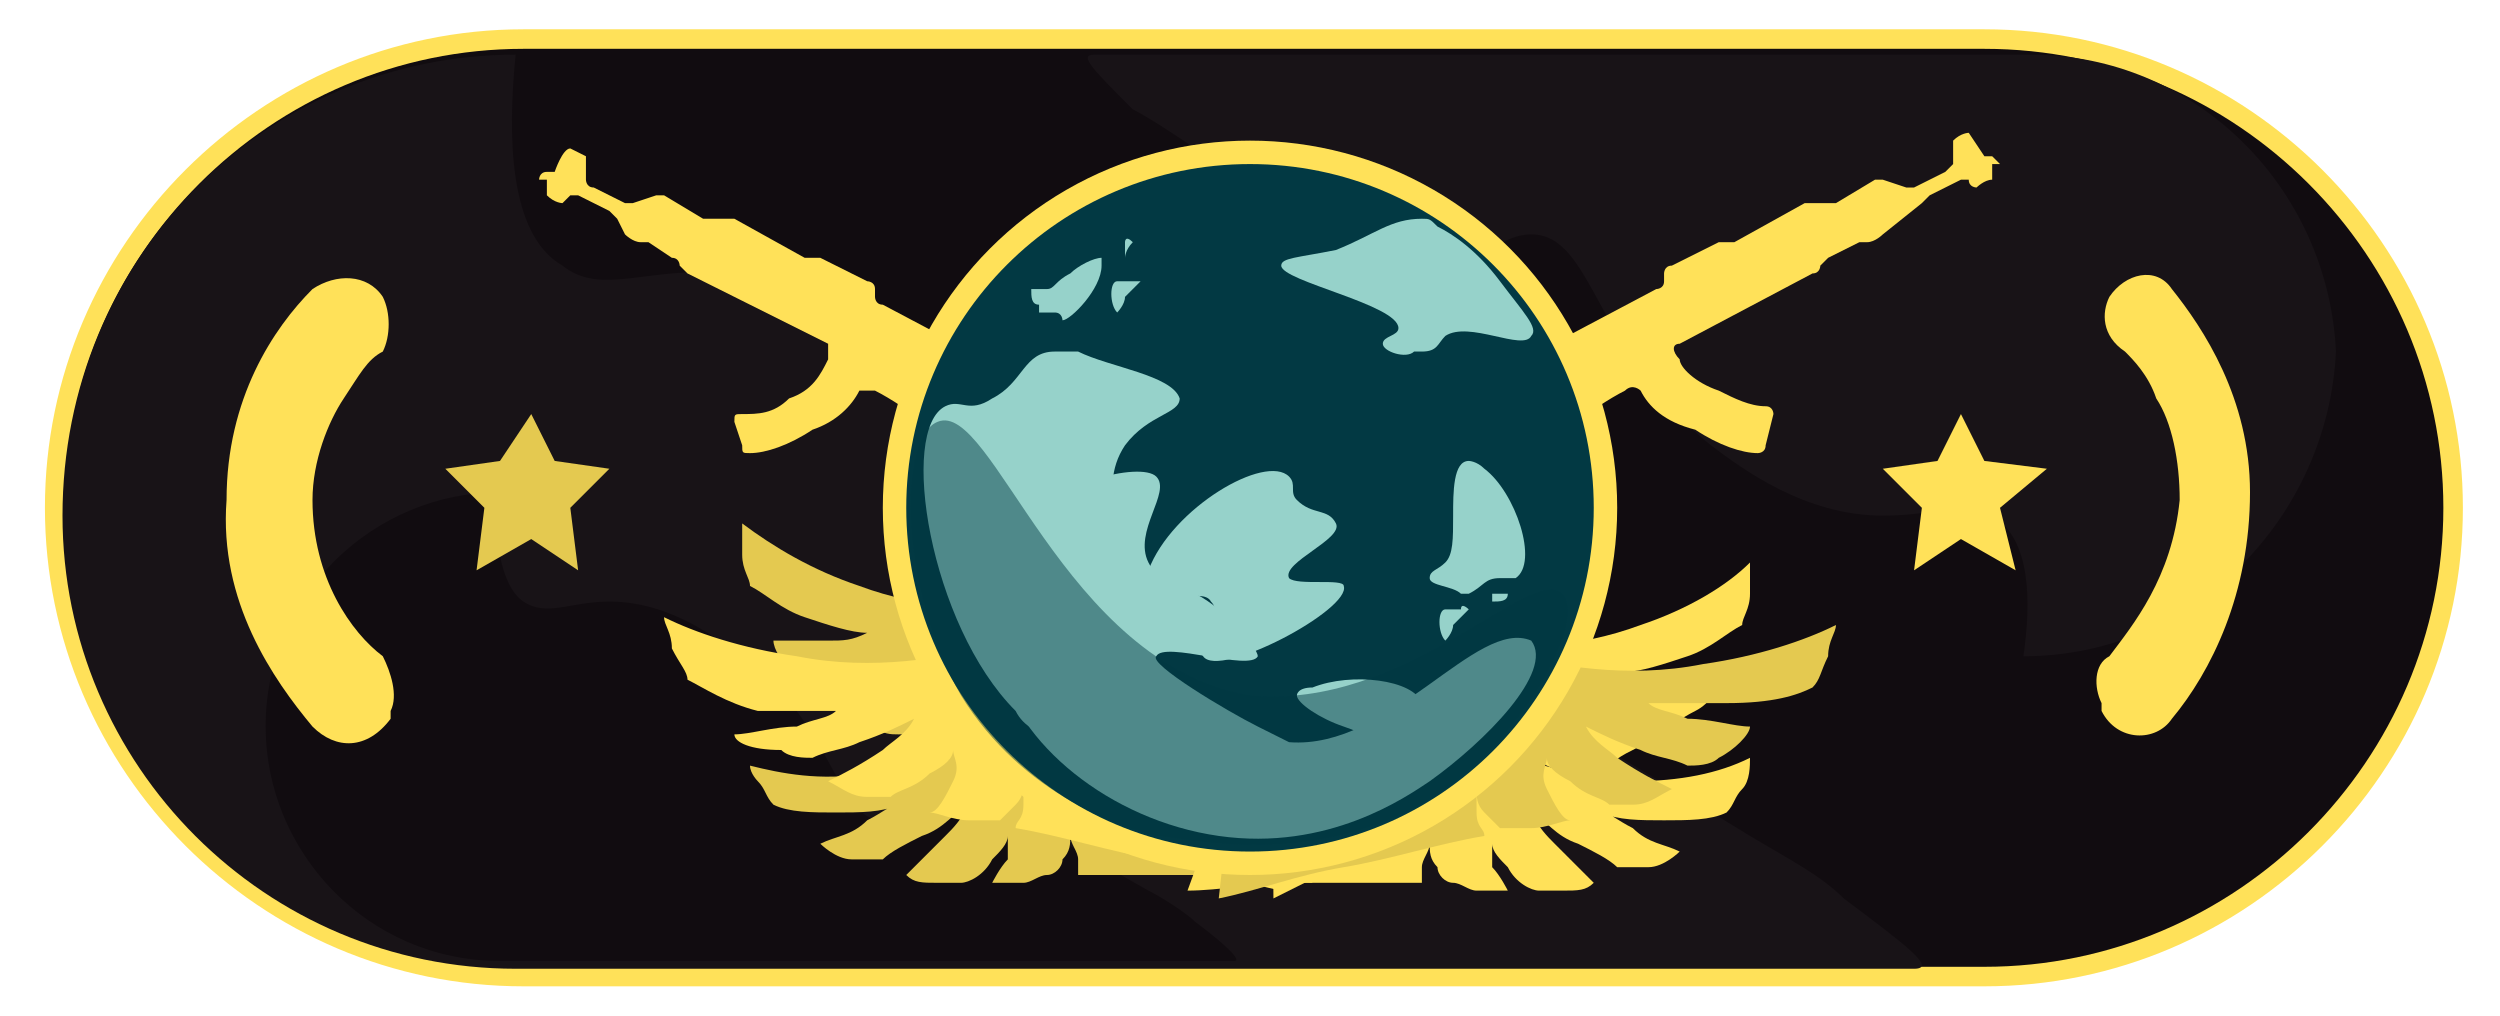 <?xml version="1.0" encoding="utf-8"?>
<!-- Generator: Adobe Illustrator 24.3.0, SVG Export Plug-In . SVG Version: 6.00 Build 0)  -->
<svg version="1.1" id="Слой_1" xmlns="http://www.w3.org/2000/svg" xmlns:xlink="http://www.w3.org/1999/xlink" x="0px" y="0px"
	 width="32px" height="13px" viewBox="0 0 32 13" style="enable-background:new 0 0 32 13;" xml:space="preserve">
<path style="fill:#110C10;stroke:#FFE159;stroke-width:0.25;stroke-miterlimit:10;" d="M6.7,0.5h18.7c3.3,0,6,2.7,6,6v0
	c0,3.3-2.7,6-6,6H6.7c-3.3,0-6-2.7-6-6v0C0.7,3.2,3.4,0.5,6.7,0.5z"/>
<path style="fill:#181317;" d="M6.6,0.7c-0.1,1-0.1,2.3,0.6,2.7c0.5,0.4,1.1,0,2.1,0.1c1.6,0.1,2.7,0.9,3.3,1.4
	c2.2,1.7,2.3,3.9,3.4,4c0.3,0,0.9-0.2,1.5-1.1c1.9,1.1,3.6,2.1,4.9,2.9c0.5,0.3,0.9,0.5,1.2,0.8c0.8,0.6,1.2,0.9,0.9,0.9H6.6
	c-3.2,0-5.8-2.6-5.8-5.8v0C0.8,3.3,3.4,0.7,6.6,0.7z"/>
<path style="fill:#110C10;" d="M6.4,6.3c-0.1,0.5,0,1.2,0.3,1.4c0.3,0.2,0.6,0,1.1,0c0.8,0,1.4,0.5,1.7,0.7c1.2,0.9,1.2,2.1,1.8,2.1
	c0.2,0,0.4-0.1,0.8-0.6c1,0.6,1.9,1.1,2.6,1.5c0.2,0.1,0.5,0.3,0.6,0.4c0.4,0.3,0.6,0.5,0.5,0.5H6.4c-1.7,0-3-1.4-3-3v0
	C3.4,7.6,4.8,6.3,6.4,6.3z"/>
<path style="fill:#181317;" d="M25.9,8.4C26,7.7,26,6.9,25.5,6.6c-0.4-0.2-0.7,0-1.4,0c-1,0-1.8-0.6-2.2-0.9C20.4,4.5,20.4,3,19.6,3
	c-0.2,0-0.6,0.1-1,0.8c-1.2-0.7-2.4-1.4-3.3-1.9c-0.3-0.2-0.6-0.4-0.8-0.5C14,0.9,13.8,0.7,14,0.7l12,0c2.1,0,3.8,1.7,3.9,3.8v0
	C29.8,6.6,28.1,8.4,25.9,8.4z"/>
<path style="fill:#FFE159;" d="M4.9,3.8C4.7,3.5,4.3,3.5,4,3.7C3.5,4.2,2.9,5.1,2.9,6.4C2.8,7.7,3.5,8.7,4,9.3
	c0.3,0.3,0.7,0.3,1-0.1L5,9.1C5.1,8.9,5,8.6,4.9,8.4C4.5,8.1,4,7.4,4,6.4c0-0.5,0.2-1,0.4-1.3c0.2-0.3,0.3-0.5,0.5-0.6
	C5,4.3,5,4,4.9,3.8L4.9,3.8z"/>
<path style="fill:#FFE159;" d="M27,3.8c0.2-0.3,0.6-0.4,0.8-0.1c0.4,0.5,1,1.4,1,2.6c0,1.3-0.5,2.3-1,2.9c-0.2,0.3-0.7,0.3-0.9-0.1
	l0-0.1c-0.1-0.2-0.1-0.5,0.1-0.6c0.3-0.4,0.8-1,0.9-2c0-0.5-0.1-1-0.3-1.3c-0.1-0.3-0.3-0.5-0.4-0.6C26.9,4.3,26.9,4,27,3.8L27,3.8z
	"/>
<path style="fill:#E4C950;" d="M15.6,11c-0.4-0.2-0.8-0.4-1.2-0.6c-0.5-0.2-1-0.4-1.4-0.6c0,0,0.1-0.1,0.1-0.2c0-0.1,0-0.2,0-0.3
	c0,0.1-0.1,0.2-0.2,0.3c-0.1,0.1-0.2,0.1-0.2,0.2c-0.1,0-0.2,0-0.3,0c-0.2,0-0.3-0.1-0.4-0.2c0.1,0,0.2-0.1,0.3-0.3
	C12.3,9.1,12.3,9,12.3,9c-0.1,0.1-0.1,0.2-0.3,0.3c-0.2,0.1-0.4,0.1-0.5,0.1c-0.1,0-0.2,0-0.3-0.1C11.1,9.2,11,9.1,10.9,9
	c0.2-0.1,0.4-0.1,0.6-0.3c0.1-0.1,0.3-0.2,0.4-0.2c-0.2,0.1-0.4,0.1-0.7,0.2c-0.2,0-0.4,0-0.6,0.1c-0.1,0-0.2-0.1-0.4-0.2
	c-0.2-0.1-0.3-0.3-0.3-0.4c0.2,0,0.4,0,0.7,0c0.2,0,0.3,0,0.5-0.1c-0.2,0-0.5-0.1-0.8-0.2c-0.3-0.1-0.5-0.3-0.7-0.4
	c0-0.1-0.1-0.2-0.1-0.4c0-0.2,0-0.3,0-0.4C9.9,7,10.4,7.3,11,7.5c0.8,0.3,1.6,0.3,2,0.3c0.1,0.2,0.4,0.6,0.9,0.9
	C14.2,8.9,14.5,9,14.7,9c0,0,0-0.8,0-0.9c0,0,0-0.1,0.1-0.1c0,0,0.1-0.1,0.3-0.1c0.2,0,0.3,0,0.4,0c0.1,0,0.2,0.2,0.3,0.3
	c0.1,0.2,0.1,0.4,0.1,0.4C15.7,9.5,15.7,10.2,15.6,11z"/>
<path style="fill:#E4C950;" d="M16.8,11.3c-0.4,0-0.9-0.1-1.4-0.1c-0.5,0-1.1,0-1.6,0c0-0.1,0-0.1,0-0.2c0-0.1-0.1-0.2-0.1-0.3
	c0,0.1,0,0.2-0.1,0.3c0,0.1-0.1,0.2-0.2,0.2c-0.1,0-0.2,0.1-0.3,0.1c-0.2,0-0.3,0-0.4,0c0,0,0.1-0.2,0.2-0.3c0-0.2,0-0.3,0-0.3
	c0,0.1-0.1,0.2-0.2,0.3c-0.1,0.2-0.3,0.3-0.4,0.3c-0.1,0-0.2,0-0.3,0c-0.2,0-0.3,0-0.4-0.1c0.1-0.1,0.3-0.3,0.5-0.5
	c0.1-0.1,0.2-0.2,0.3-0.4c-0.2,0.1-0.3,0.3-0.6,0.4c-0.2,0.1-0.4,0.2-0.5,0.3c-0.1,0-0.2,0-0.4,0c-0.2,0-0.4-0.2-0.4-0.2
	c0.2-0.1,0.4-0.1,0.6-0.3c0.2-0.1,0.3-0.2,0.4-0.2c-0.2,0.1-0.5,0.1-0.8,0.1c-0.3,0-0.6,0-0.8-0.1c-0.1-0.1-0.1-0.2-0.2-0.3
	C9.7,10,9.6,9.9,9.6,9.8c0.4,0.1,0.9,0.2,1.5,0.1c0.9-0.1,1.6-0.3,2-0.5c0.2,0.1,0.6,0.4,1.2,0.5c0.4,0.1,0.7,0,0.8,0
	c0,0-0.3-0.8-0.3-0.8c0,0,0-0.1,0-0.1c0-0.1,0.1-0.2,0.2-0.2c0.2-0.1,0.3-0.1,0.4-0.1c0.1,0,0.2,0.1,0.4,0.2C15.9,8.9,16,9.1,16,9.1
	C16.3,9.9,16.5,10.6,16.8,11.3z"/>
<path style="fill:#FFE159;" d="M16.4,11.4c-0.5-0.1-1-0.3-1.6-0.4c-0.6-0.1-1.2-0.3-1.8-0.4c0-0.1,0.1-0.1,0.1-0.3
	c0-0.2,0-0.3,0-0.3c0,0.1,0,0.2-0.1,0.3c-0.1,0.1-0.2,0.2-0.2,0.2c-0.1,0-0.2,0-0.4,0c-0.2,0-0.4-0.1-0.5-0.1c0.1,0,0.2-0.2,0.3-0.4
	c0.1-0.2,0-0.3,0-0.4c0,0.1-0.1,0.2-0.3,0.3c-0.2,0.2-0.4,0.2-0.5,0.3c-0.1,0-0.2,0-0.3,0c-0.2,0-0.3-0.1-0.5-0.2
	c0.2-0.1,0.4-0.2,0.7-0.4c0.1-0.1,0.3-0.2,0.4-0.4c-0.2,0.1-0.4,0.2-0.7,0.3c-0.2,0.1-0.4,0.1-0.6,0.2c-0.1,0-0.3,0-0.4-0.1
	C9.6,9.6,9.4,9.5,9.4,9.4c0.2,0,0.5-0.1,0.8-0.1c0.2-0.1,0.4-0.1,0.5-0.2c-0.2,0-0.6,0-1,0C9.3,9,9,8.8,8.8,8.7
	C8.8,8.6,8.7,8.5,8.6,8.3c0-0.2-0.1-0.3-0.1-0.4c0.4,0.2,1,0.4,1.7,0.5c1,0.2,1.9,0,2.4-0.1c0.2,0.2,0.5,0.6,1.2,0.9
	c0.4,0.1,0.7,0.2,1,0.2c0,0-0.2-1-0.2-1c0-0.1,0-0.1,0.1-0.1c0-0.1,0.1-0.2,0.3-0.2c0.2-0.1,0.4-0.1,0.5,0c0.1,0,0.3,0.1,0.4,0.3
	C16,8.4,16,8.6,16.1,8.7C16.2,9.6,16.3,10.5,16.4,11.4z"/>
<path style="fill:#FFE159;" d="M16.3,11.5c0.4-0.2,0.8-0.4,1.2-0.6c0.5-0.2,1-0.4,1.4-0.6c0,0-0.1-0.1-0.1-0.2c0-0.1,0-0.2,0-0.3
	c0,0.1,0.1,0.2,0.2,0.3c0.1,0.1,0.2,0.1,0.2,0.2c0.1,0,0.2,0,0.3,0c0.2,0,0.3-0.1,0.4-0.2c-0.1,0-0.2-0.1-0.3-0.3
	c-0.1-0.1-0.1-0.3-0.1-0.3c0.1,0.1,0.1,0.2,0.3,0.3c0.2,0.1,0.4,0.1,0.5,0.1c0.1,0,0.2,0,0.3-0.1C20.8,9.6,21,9.6,21,9.5
	c-0.2-0.1-0.4-0.1-0.6-0.3C20.3,9.1,20.2,9.1,20,9c0.2,0.1,0.4,0.1,0.7,0.2c0.2,0,0.4,0,0.6,0.1c0.1,0,0.2-0.1,0.4-0.2
	c0.2-0.1,0.3-0.3,0.3-0.4c-0.2,0-0.4,0-0.7,0c-0.2,0-0.3,0-0.5-0.1c0.2,0,0.5-0.1,0.8-0.2c0.3-0.1,0.5-0.3,0.7-0.4
	c0-0.1,0.1-0.2,0.1-0.4c0-0.2,0-0.3,0-0.4C22.1,7.5,21.6,7.8,21,8c-0.8,0.3-1.6,0.3-2,0.3c-0.1,0.2-0.4,0.6-0.9,0.9
	c-0.3,0.2-0.6,0.3-0.8,0.3c0,0,0-0.8,0-0.9c0,0,0-0.1-0.1-0.1c0,0-0.1-0.1-0.3-0.1c-0.2,0-0.3,0-0.4,0c-0.1,0-0.2,0.2-0.3,0.3
	c-0.1,0.2-0.1,0.4-0.1,0.4C16.2,9.9,16.3,10.7,16.3,11.5z"/>
<path style="fill:#FFE159;" d="M15.2,11.4c0.4,0,0.9-0.1,1.4-0.1c0.5,0,1.1,0,1.6,0c0-0.1,0-0.1,0-0.2c0-0.1,0.1-0.2,0.1-0.3
	c0,0.1,0,0.2,0.1,0.3c0,0.1,0.1,0.2,0.2,0.2c0.1,0,0.2,0.1,0.3,0.1c0.2,0,0.3,0,0.4,0c0,0-0.1-0.2-0.2-0.3c0-0.2,0-0.3,0-0.3
	c0,0.1,0.1,0.2,0.2,0.3c0.1,0.2,0.3,0.3,0.4,0.3c0.1,0,0.2,0,0.3,0c0.2,0,0.3,0,0.4-0.1c-0.1-0.1-0.3-0.3-0.5-0.5
	c-0.1-0.1-0.2-0.2-0.3-0.4c0.2,0.1,0.3,0.3,0.6,0.4c0.2,0.1,0.4,0.2,0.5,0.3c0.1,0,0.2,0,0.4,0c0.2,0,0.4-0.2,0.4-0.2
	c-0.2-0.1-0.4-0.1-0.6-0.3c-0.2-0.1-0.3-0.2-0.4-0.2c0.2,0.1,0.5,0.1,0.8,0.1c0.3,0,0.6,0,0.8-0.1c0.1-0.1,0.1-0.2,0.2-0.3
	c0.1-0.1,0.1-0.3,0.1-0.4C22,9.9,21.5,10,20.9,10c-0.9-0.1-1.6-0.3-2-0.5c-0.2,0.1-0.6,0.4-1.2,0.5c-0.4,0.1-0.7,0-0.8,0
	c0,0,0.3-0.8,0.3-0.8c0,0,0-0.1,0-0.1c0-0.1-0.1-0.2-0.2-0.2c-0.2-0.1-0.3-0.1-0.4-0.1c-0.1,0-0.2,0.1-0.4,0.2
	C16.1,8.9,16,9.1,16,9.2C15.7,9.9,15.5,10.6,15.2,11.4z"/>
<path style="fill:#E4C950;" d="M15.6,11.5c0.5-0.1,1-0.3,1.6-0.4c0.6-0.1,1.2-0.3,1.8-0.4c0-0.1-0.1-0.1-0.1-0.3c0-0.2,0-0.3,0-0.3
	c0,0.1,0,0.2,0.1,0.3c0.1,0.1,0.2,0.2,0.2,0.2c0.1,0,0.2,0,0.4,0c0.2,0,0.4-0.1,0.5-0.1c-0.1,0-0.2-0.2-0.3-0.4
	c-0.1-0.2,0-0.3,0-0.4c0,0.1,0.1,0.2,0.3,0.3c0.2,0.2,0.4,0.2,0.5,0.3c0.1,0,0.2,0,0.3,0c0.2,0,0.3-0.1,0.5-0.2
	c-0.2-0.1-0.4-0.2-0.7-0.4c-0.1-0.1-0.3-0.2-0.4-0.4c0.2,0.1,0.4,0.2,0.7,0.3c0.2,0.1,0.4,0.1,0.6,0.2c0.1,0,0.3,0,0.4-0.1
	c0.2-0.1,0.4-0.3,0.4-0.4c-0.2,0-0.5-0.1-0.8-0.1c-0.2-0.1-0.4-0.1-0.5-0.2c0.2,0,0.6,0,1,0C22.7,9,23,8.9,23.2,8.8
	c0.1-0.1,0.1-0.2,0.2-0.4c0-0.2,0.1-0.3,0.1-0.4c-0.4,0.2-1,0.4-1.7,0.5c-1,0.2-1.9,0-2.4-0.1c-0.2,0.2-0.5,0.6-1.2,0.9
	c-0.4,0.1-0.7,0.2-1,0.2c0,0,0.2-1,0.2-1c0-0.1,0-0.1-0.1-0.1c0-0.1-0.1-0.2-0.3-0.2c-0.2-0.1-0.4-0.1-0.5,0c-0.1,0-0.3,0.1-0.4,0.3
	C16,8.5,16,8.7,15.9,8.8C15.8,9.7,15.7,10.6,15.6,11.5z"/>
<path style="fill:#FFE159;" d="M14.2,7.2l-1.6-1.7c0,0-0.1,0-0.1,0l-0.1,0c0,0-0.1,0.1-0.1,0.1l0,0.5c0,0.1-0.1,0.1-0.1,0.1l-0.3,0
	c-0.1,0-0.1-0.1-0.1-0.1l0.1-0.6c0,0,0-0.1-0.1-0.1c-0.1-0.1-0.4-0.3-0.6-0.4c0,0-0.1,0-0.2,0c-0.1,0.2-0.3,0.4-0.6,0.5
	c-0.3,0.2-0.6,0.3-0.8,0.3c-0.1,0-0.1,0-0.1-0.1L9.4,5.4c0-0.1,0-0.1,0.1-0.1c0.2,0,0.4,0,0.6-0.2c0.3-0.1,0.4-0.3,0.5-0.5
	c0-0.1,0-0.1,0-0.2L8.8,3.5c0,0-0.1-0.1-0.1-0.1l0,0c0,0,0-0.1-0.1-0.1L8.3,3.1c0,0,0,0,0,0l-0.1,0C8.1,3.1,8,3,8,3c0,0,0,0,0,0
	L7.9,2.8c0,0,0,0-0.1-0.1L7.4,2.5c0,0-0.1,0-0.1,0c0,0,0,0,0,0c0,0,0,0,0,0c0,0,0,0,0,0c0,0-0.1,0.1-0.1,0.1c0,0-0.1,0-0.2-0.1
	c0-0.1,0-0.2,0-0.2l-0.1,0c0,0,0-0.1,0.1-0.1l0,0c0,0,0,0,0.1,0c0,0,0.1-0.3,0.2-0.3c0,0,0,0,0.2,0.1c0,0,0,0.1,0,0.1
	c0,0.1,0,0.1,0,0.1l0,0.1c0,0,0,0.1,0.1,0.1l0.4,0.2c0,0,0,0,0.1,0l0.3-0.1c0,0,0.1,0,0.1,0l0.5,0.3c0,0,0,0,0.1,0l0.2,0
	c0,0,0,0,0.1,0l0.9,0.5c0,0,0.1,0,0.1,0l0,0c0,0,0,0,0.1,0l0.6,0.3c0,0,0.1,0,0.1,0.1l0,0.1c0,0,0,0.1,0.1,0.1l1.7,0.9
	c0,0,0,0,0.1,0.1l0.1,0.3c0,0,0,0.1,0.1,0.1l2,1.2c0.1,0,0.1,0.1,0,0.2l-0.4,0.7C14.4,7.2,14.3,7.2,14.2,7.2z"/>
<path style="fill:#FFE159;" d="M17.6,7.2l-0.4-0.7c0-0.1,0-0.1,0-0.2l2-1.2c0,0,0,0,0.1-0.1l0.1-0.3c0,0,0-0.1,0.1-0.1l1.7-0.9
	c0,0,0.1,0,0.1-0.1l0-0.1c0,0,0-0.1,0.1-0.1l0.6-0.3c0,0,0.1,0,0.1,0l0,0c0,0,0,0,0.1,0l0.9-0.5c0,0,0,0,0.1,0l0.2,0c0,0,0,0,0.1,0
	l0.5-0.3c0,0,0,0,0.1,0l0.3,0.1c0,0,0.1,0,0.1,0l0.4-0.2c0,0,0.1-0.1,0.1-0.1l0-0.1c0,0,0-0.1,0-0.1c0,0,0-0.1,0-0.1
	c0.1-0.1,0.2-0.1,0.2-0.1c0,0,0.2,0.3,0.2,0.3c0,0,0,0,0.1,0l0,0c0,0,0.1,0.1,0.1,0.1l-0.1,0c0,0,0,0.1,0,0.2
	c-0.1,0-0.2,0.1-0.2,0.1c0,0-0.1,0-0.1-0.1c0,0,0,0,0,0c0,0,0,0,0,0c0,0,0,0,0,0c0,0-0.1,0-0.1,0l-0.4,0.2c0,0,0,0-0.1,0.1L24.1,3
	c0,0,0,0,0,0c0,0-0.1,0.1-0.2,0.1l-0.1,0c0,0,0,0,0,0l-0.4,0.2c0,0-0.1,0.1-0.1,0.1l0,0c0,0,0,0.1-0.1,0.1l-1.7,0.9
	c-0.1,0-0.1,0.1,0,0.2C21.5,4.7,21.7,4.9,22,5c0.2,0.1,0.4,0.2,0.6,0.2c0.1,0,0.1,0.1,0.1,0.1l-0.1,0.4c0,0.1-0.1,0.1-0.1,0.1
	c-0.2,0-0.5-0.1-0.8-0.3C21.3,5.4,21.1,5.2,21,5c0,0-0.1-0.1-0.2,0c-0.2,0.1-0.5,0.3-0.6,0.4c0,0-0.1,0.1-0.1,0.1l0.1,0.6
	c0,0.1,0,0.1-0.1,0.1l-0.3,0c-0.1,0-0.1,0-0.1-0.1l0-0.5c0,0,0-0.1-0.1-0.1l-0.1,0c0,0-0.1,0-0.1,0l-1.6,1.7
	C17.8,7.2,17.7,7.2,17.6,7.2z"/>
<circle style="fill:#FFE159;" cx="16" cy="6.5" r="4.7"/>
<polygon style="fill:#E4C950;" points="7.4,7.3 6.8,6.9 6.1,7.3 6.2,6.5 5.7,6 6.4,5.9 6.8,5.3 7.1,5.9 7.8,6 7.3,6.5 "/>
<polygon style="fill:#FFE159;" points="24.5,7.3 25.1,6.9 25.8,7.3 25.6,6.5 26.2,6 25.4,5.9 25.1,5.3 24.8,5.9 24.1,6 24.6,6.5 "/>
<circle style="fill:#023943;" cx="16" cy="6.5" r="4.4"/>
<path style="fill:#26635F;" d="M30.6,4.5"/>
<path style="fill:#96D2CA;" d="M19.6,8.2C19.6,8.2,19.7,8.2,19.6,8.2c0.3,0.4-0.6,1.3-1.3,1.8c-0.3,0.2-1.3,0.9-2.7,0.7
	c-1.4-0.2-2.6-1.2-2.8-2.2C12.7,8,12.9,7.4,13,7.3c0.1-0.3,0.4,0.6,0.6,0.6c0,0,0,0,0.1,0c0.2-0.2-0.5-0.7-0.4-1.2
	c0.1-0.5,1.3-0.8,1.5-0.6c0.2,0.2-0.3,0.7-0.1,1.1c0.1,0.2,0.2,0.1,0.6,0.4c0.4,0.2,0.8,0.7,0.8,0.8c-0.1,0.2-1.2-0.2-1.3,0
	c-0.1,0.1,0.9,0.7,1.3,0.9c0.2,0.1,0.4,0.2,0.4,0.2C17.8,9.6,18.9,7.9,19.6,8.2z"/>
<path style="fill:#96D2CA;" d="M15.1,5.1c0,0.2-0.4,0.2-0.7,0.6c-0.4,0.6,0.1,1.2-0.2,2.4c0,0.2-0.2,1.2-0.7,1.3
	c-0.2,0-0.4-0.1-0.5-0.3c-1.1-1.1-1.5-3.6-0.9-3.9c0.2-0.1,0.3,0.1,0.6-0.1c0.4-0.2,0.4-0.6,0.8-0.6c0.1,0,0.1,0,0.3,0
	C14.2,4.7,15,4.8,15.1,5.1z"/>
<path style="fill:#96D2CA;" d="M17.8,9.9c-0.1,0,0-0.1-0.1-0.3c-0.1-0.1-0.2-0.2-0.5-0.3c-0.3-0.1-0.6-0.3-0.6-0.4
	c0,0,0-0.1,0.2-0.1c0.5-0.2,1.3-0.1,1.4,0.2c0,0.1-0.1,0.1-0.1,0.2c0,0.1,0.1,0.2,0.1,0.3c0,0,0,0,0,0.1C18.1,9.7,17.9,10,17.8,9.9z
	"/>
<path style="fill:#96D2CA;" d="M13.2,3.7c0,0,0.1,0,0.2,0c0.1,0,0.1-0.1,0.3-0.2c0.1-0.1,0.3-0.2,0.4-0.2c0,0,0,0.1,0,0.1
	c0,0.3-0.4,0.7-0.5,0.7c0,0,0-0.1-0.1-0.1c-0.1,0-0.1,0-0.2,0c0,0,0,0,0-0.1C13.2,3.9,13.2,3.8,13.2,3.7z"/>
<path style="opacity:0.47;fill:#023943;enable-background:new    ;" d="M20,7.6c0.3,0.3-0.4,1.7-1.5,2.5c-1.6,1.1-3.4,0.6-3.7,0.6
	c-0.4-0.1-1.7-0.5-2.5-1.8c-0.8-1.4-0.8-3.3-0.3-3.5c0.7-0.3,1.6,3.1,4,3.5C18,9.1,19.6,7.2,20,7.6z"/>
<path style="fill:#96D2CA;" d="M18.3,7.4c0-0.1,0.1-0.1,0.2-0.2c0.1-0.1,0.1-0.3,0.1-0.6c0-0.3,0-0.7,0.2-0.7c0,0,0.1,0,0.2,0.1
	c0.4,0.3,0.7,1.2,0.4,1.4c-0.1,0-0.1,0-0.2,0C19,7.4,19,7.5,18.8,7.6c0,0,0,0-0.1,0C18.6,7.5,18.3,7.5,18.3,7.4z"/>
<path style="fill:#96D2CA;" d="M17.2,7.5c0.1,0.3-1.6,1.2-1.8,0.9c-0.1-0.1,0.3-0.5,0.1-0.7c-0.1-0.2-0.7,0.1-0.8-0.1
	c-0.1-0.1,0-0.2,0-0.3c0.3-0.8,1.5-1.5,1.8-1.2c0.1,0.1,0,0.2,0.1,0.3c0.2,0.2,0.4,0.1,0.5,0.3c0.1,0.2-0.7,0.5-0.6,0.7
	C16.6,7.5,17.2,7.4,17.2,7.5z"/>
<path style="fill:#96D2CA;" d="M14.6,3.6C14.6,3.7,14.6,3.6,14.6,3.6c-0.1,0.1-0.1,0.1-0.2,0.2c0,0.1-0.1,0.2-0.1,0.2c0,0,0,0,0,0
	c-0.1-0.1-0.1-0.4,0-0.4c0,0,0,0,0.1,0c0,0,0.1,0,0.1,0c0,0,0,0,0,0C14.6,3.6,14.6,3.6,14.6,3.6z"/>
<path style="fill:#96D2CA;" d="M14.5,3.1C14.5,3.1,14.5,3.1,14.5,3.1C14.4,3.1,14.4,3.1,14.5,3.1c-0.1,0.1-0.1,0.2-0.1,0.2
	c0,0,0,0,0,0c0-0.1,0-0.2,0-0.2c0,0,0,0,0,0C14.4,3.1,14.4,3,14.5,3.1C14.4,3,14.4,3,14.5,3.1C14.4,3.1,14.5,3.1,14.5,3.1z"/>
<path style="fill:#96D2CA;" d="M18.8,7.8C18.8,7.8,18.8,7.8,18.8,7.8c-0.1,0.1-0.1,0.1-0.2,0.2c0,0.1-0.1,0.2-0.1,0.2c0,0,0,0,0,0
	c-0.1-0.1-0.1-0.4,0-0.4c0,0,0,0,0.1,0c0,0,0.1,0,0.1,0c0,0,0,0,0,0C18.7,7.7,18.8,7.8,18.8,7.8z"/>
<path style="fill:#96D2CA;" d="M19.1,7.6C19.1,7.6,19.1,7.6,19.1,7.6c0.1,0,0.1,0,0.1,0c0,0,0.1,0,0.1,0c0,0,0,0,0,0
	c0,0.1-0.1,0.1-0.2,0.1c0,0,0,0,0,0C19.1,7.7,19.1,7.7,19.1,7.6C19.1,7.7,19.1,7.7,19.1,7.6C19.1,7.7,19.1,7.6,19.1,7.6z"/>
<path style="fill:#96D2CA;" d="M17.7,4.4c0-0.1,0.2-0.1,0.2-0.2c0-0.3-1.5-0.6-1.5-0.8c0-0.1,0.2-0.1,0.7-0.2
	c0.5-0.2,0.7-0.4,1.1-0.4c0.1,0,0.1,0,0.2,0.1c0.2,0.1,0.5,0.3,0.8,0.7c0.3,0.4,0.5,0.6,0.4,0.7c-0.1,0.2-0.8-0.2-1.1,0
	c-0.1,0.1-0.1,0.2-0.3,0.2c0,0,0,0-0.1,0C18,4.6,17.7,4.5,17.7,4.4z"/>
</svg>
